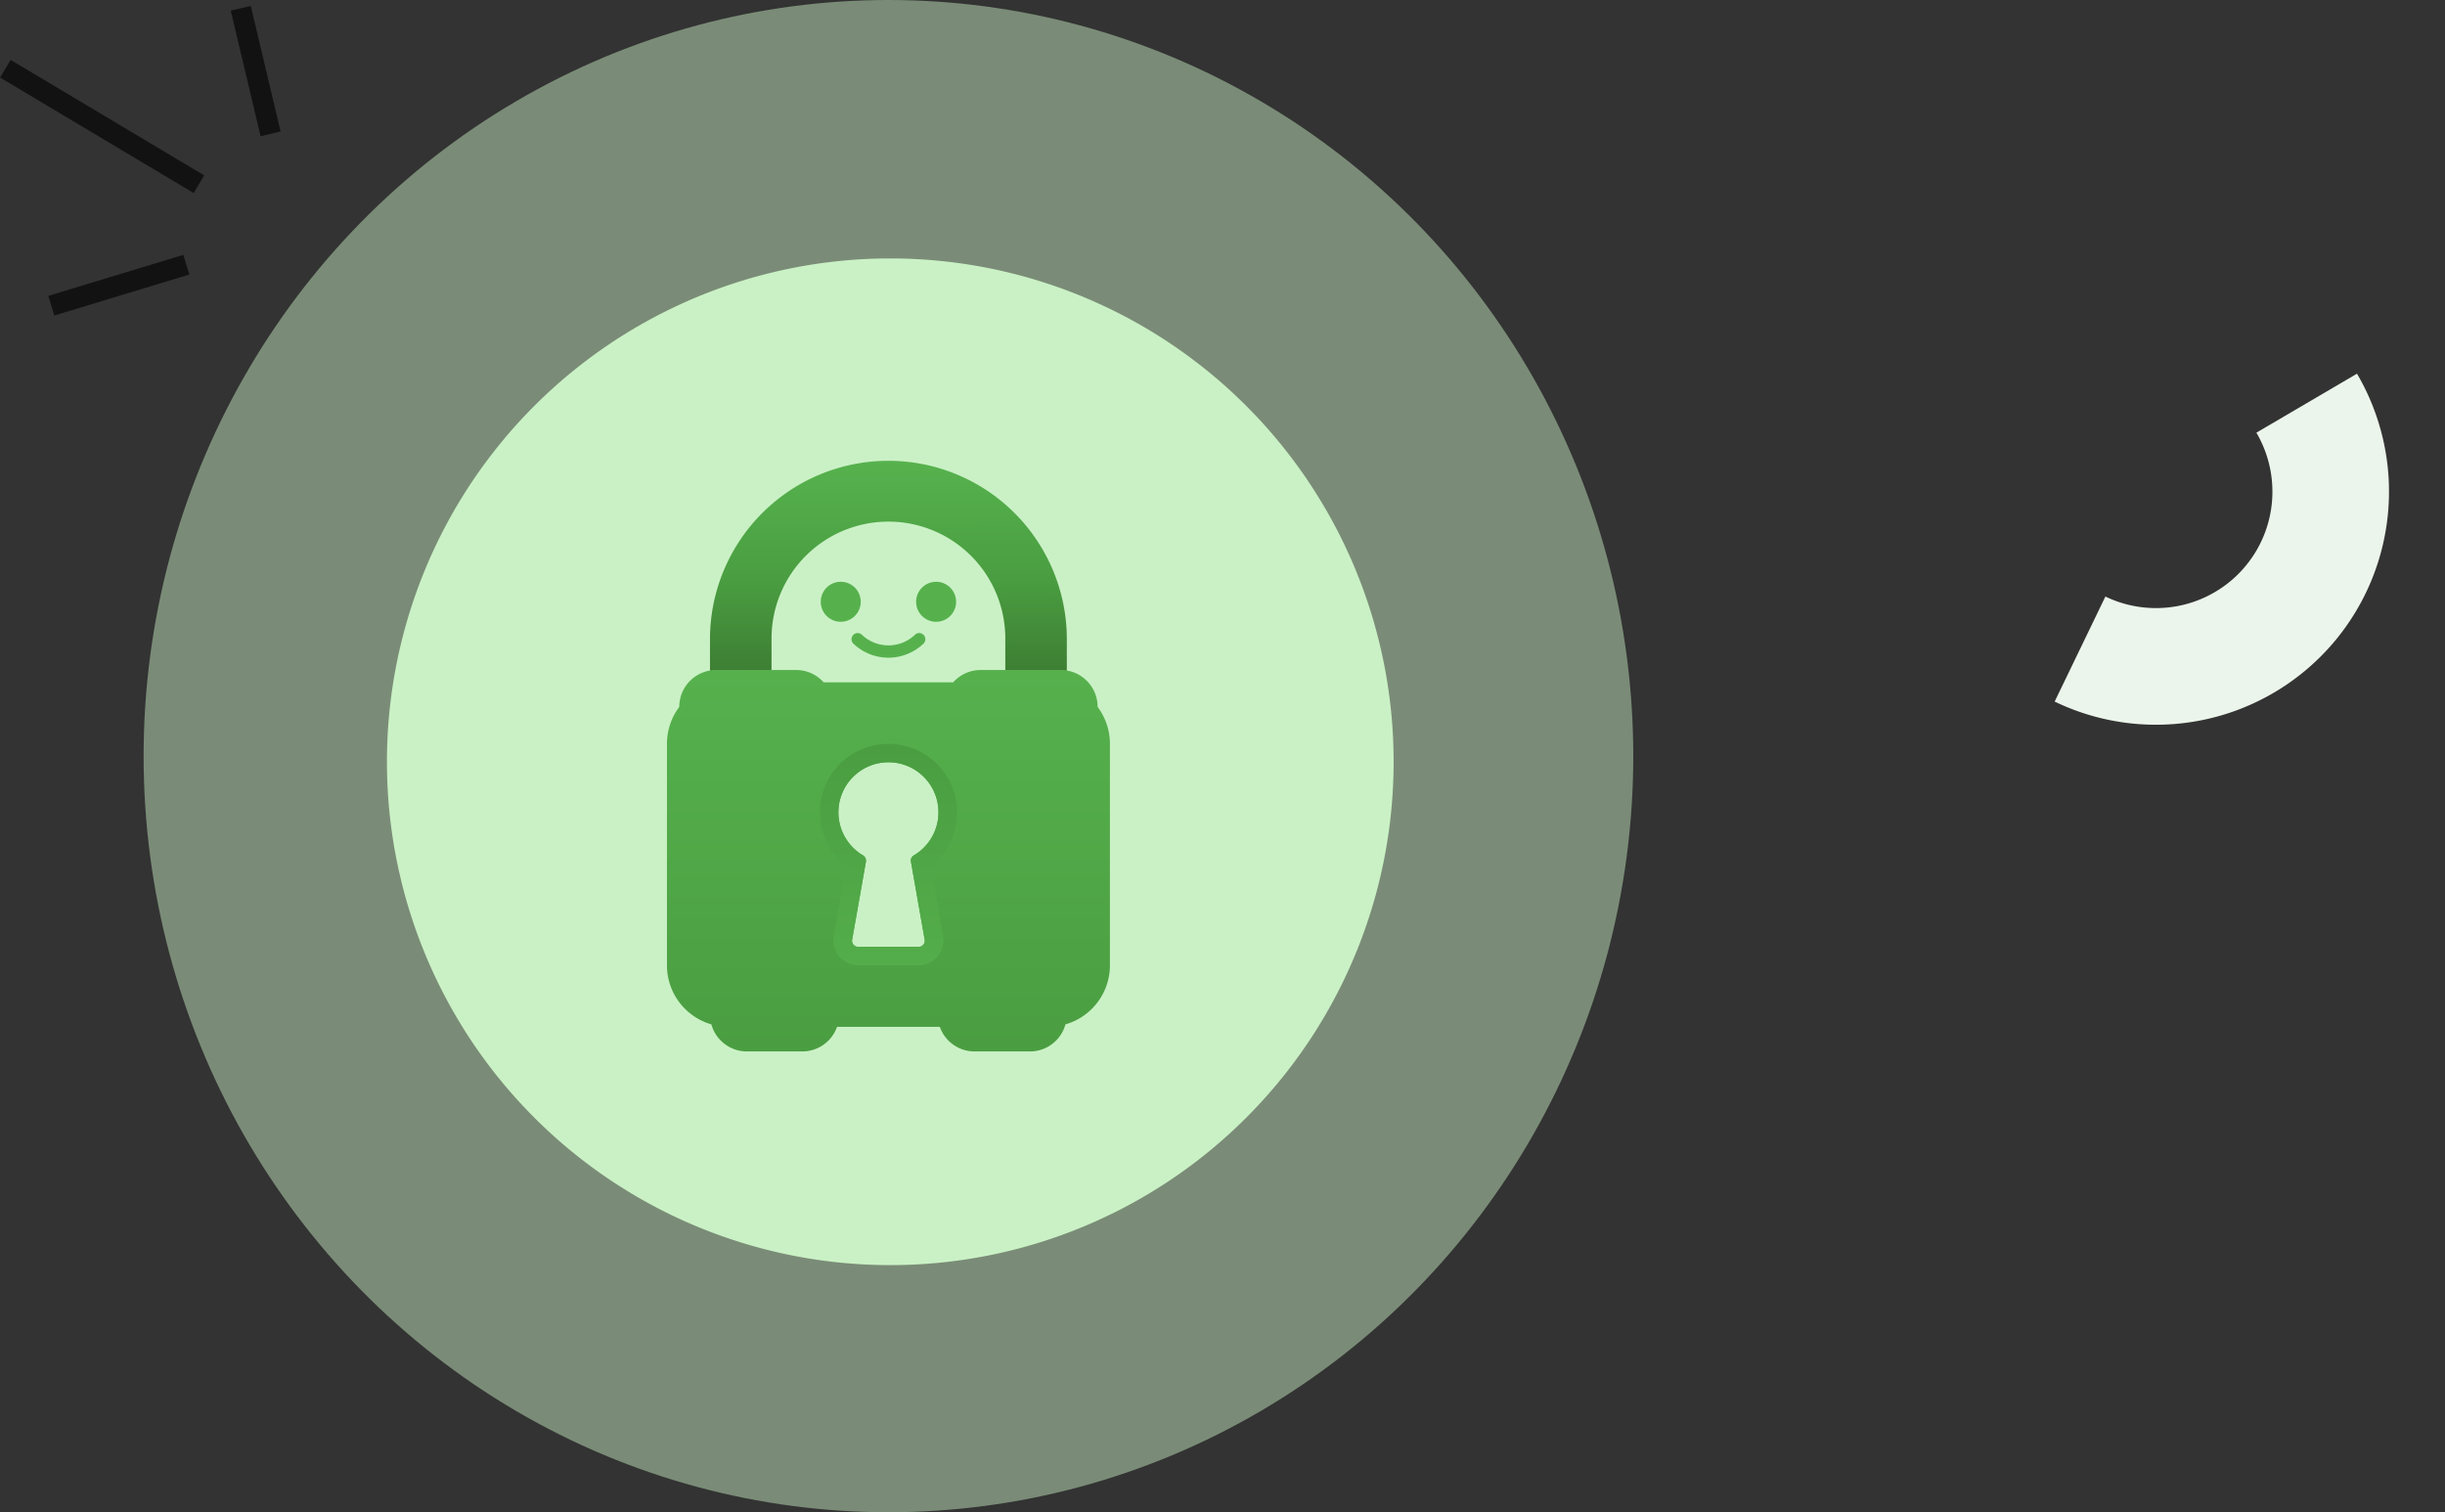 <svg xmlns="http://www.w3.org/2000/svg" xmlns:xlink="http://www.w3.org/1999/xlink" width="419.397" height="259.397" viewBox="0 0 419.397 259.397">
  <rect x="0" y="0" width="419.397" height="259.397" fill="#333333" stroke="none"/>
  <defs>
    <linearGradient id="linear-gradient" x1="0.497" y1="0.031" x2="0.5" y2="0.995" gradientUnits="objectBoundingBox">
      <stop offset="0" stop-color="#56b14d"/>
      <stop offset="0.541" stop-color="#4a9e41"/>
      <stop offset="1" stop-color="#3e7f34"/>
    </linearGradient>
    <linearGradient id="linear-gradient-2" x1="0.5" y1="0.001" x2="0.5" y2="0.988" gradientUnits="objectBoundingBox">
      <stop offset="0" stop-color="#56b14d"/>
      <stop offset="1" stop-color="#4a9e41"/>
    </linearGradient>
    <linearGradient id="linear-gradient-3" x1="0.5" y1="0.999" x2="0.5" y2="0.012" xlink:href="#linear-gradient-2"/>
  </defs>
  <g id="Group_51007" data-name="Group 51007" transform="translate(-249.84 -1993.74)">
    <path id="Path_117710" data-name="Path 117710" d="M39.971,0A39.994,39.994,0,0,0,1.429,50.59l19.288-5.306a19.971,19.971,0,0,1,32.29-20.436L66.078,9.7A39.966,39.966,0,0,0,39.971,0Z" transform="matrix(-0.966, 0.259, -0.259, -0.966, 668.625, 2106.338)" fill="#ecf5eb" stroke="rgba(0,0,0,0)" stroke-width="1"/>
    <g id="Group_49607" data-name="Group 49607" transform="matrix(-0.883, 0.469, -0.469, -0.883, 309.627, 2026.326)">
      <g id="Group_49604" data-name="Group 49604" transform="translate(0 14.33)">
        <rect id="Rectangle_11097" data-name="Rectangle 11097" width="3.528" height="22.147" transform="translate(5.59 0) rotate(14.62)" fill="#121212"/>
      </g>
      <g id="Group_49605" data-name="Group 49605" transform="translate(20.696 11.998)">
        <rect id="Rectangle_11098" data-name="Rectangle 11098" width="38.669" height="3.528" transform="translate(3.018 0) rotate(58.798)" fill="#121212"/>
      </g>
      <g id="Group_49606" data-name="Group 49606" transform="translate(30.251 0)">
        <rect id="Rectangle_11099" data-name="Rectangle 11099" width="24.212" height="3.528" transform="translate(0.679 0) rotate(11.092)" fill="#121212"/>
      </g>
    </g>
    <g id="Group_50354" data-name="Group 50354" transform="translate(14788.474 21351.576)">
      <ellipse id="Ellipse_1899" data-name="Ellipse 1899" cx="127.763" cy="129.699" rx="127.763" ry="129.699" transform="translate(-14514 -19357.836)" fill="rgba(211,252,205,0.56)" opacity="0.785"/>
      <g id="Group_47824" data-name="Group 47824" transform="translate(-14472.26 -19313.508)">
        <path id="Path_117696" data-name="Path 117696" d="M472.944,134.491a86.34,86.34,0,1,0-86.332,86.353A86.331,86.331,0,0,0,472.944,134.491Z" transform="translate(-300.265 -48.164)" fill="rgba(211,252,205,0.9)"/>
      </g>
      <g id="Lock" transform="translate(-14424.229 -19278.793)">
        <path id="Path_30" data-name="Path 30" d="M673.335,171.873v-5.411a20.051,20.051,0,1,1,40.1.134v5.277h10.553v-5.411a30.6,30.6,0,1,0-61.209,0v5.411Z" transform="translate(-655.398 -135.858)" fill="url(#linear-gradient)"/>
        <path id="Path_31" data-name="Path 31" d="M729.658,176.191a6.337,6.337,0,0,0-6.332-6.332H709.607a6.3,6.3,0,0,0-4.717,2.111H682.654a6.292,6.292,0,0,0-4.707-2.111H664.228a6.331,6.331,0,0,0-6.332,6.332,10.546,10.546,0,0,0-2.111,6.332v37.992a10.542,10.542,0,0,0,7.62,10.131,6.325,6.325,0,0,0,6.1,4.643H679a6.333,6.333,0,0,0,5.963-4.221h17.624a6.322,6.322,0,0,0,5.963,4.221h9.5a6.313,6.313,0,0,0,6.089-4.643,10.551,10.551,0,0,0,7.63-10.131V182.523A10.545,10.545,0,0,0,729.658,176.191ZM698.1,201.677a1.018,1.018,0,0,0-.465,1.066l2.353,13.371a1.05,1.05,0,0,1-1.034,1.235H688.585a1.05,1.05,0,0,1-1.034-1.235l2.364-13.371a1.088,1.088,0,0,0-.538-1.108,8.581,8.581,0,1,1,8.728.042Z" transform="translate(-655.785 -133.977)" fill="url(#linear-gradient-2)"/>
        <path id="Path_32" data-name="Path 32" d="M687.641,158.96a3.43,3.43,0,1,0-3.42,3.42A3.431,3.431,0,0,0,687.641,158.96Zm12.938-3.439A3.43,3.43,0,1,0,704,158.96,3.435,3.435,0,0,0,700.579,155.521Zm-3.655,9.105a6.6,6.6,0,0,1-9.066,0,1.055,1.055,0,0,0-1.49,1.494,8.708,8.708,0,0,0,12.046,0,1.056,1.056,0,0,0-1.49-1.5Z" transform="translate(-654.401 -134.77)" fill="#56b14d"/>
        <path id="Path_33" data-name="Path 33" d="M699.653,202.892a11.765,11.765,0,0,0-7.25-21.033,10.429,10.429,0,0,0-1.4.085,11.76,11.76,0,0,0-5.857,20.948l-2.111,11.957a4.254,4.254,0,0,0,4.19,5h10.353a4.254,4.254,0,0,0,4.189-5Zm-2.068,13.793H687.21a1.049,1.049,0,0,1-1.034-1.235l2.364-13.371a1.088,1.088,0,0,0-.538-1.108,8.581,8.581,0,1,1,8.728.042,1.017,1.017,0,0,0-.464,1.066l2.353,13.371A1.049,1.049,0,0,1,697.584,216.685Z" transform="translate(-654.41 -133.313)" fill="url(#linear-gradient-3)"/>
      </g>
    </g>
  </g>
</svg>

